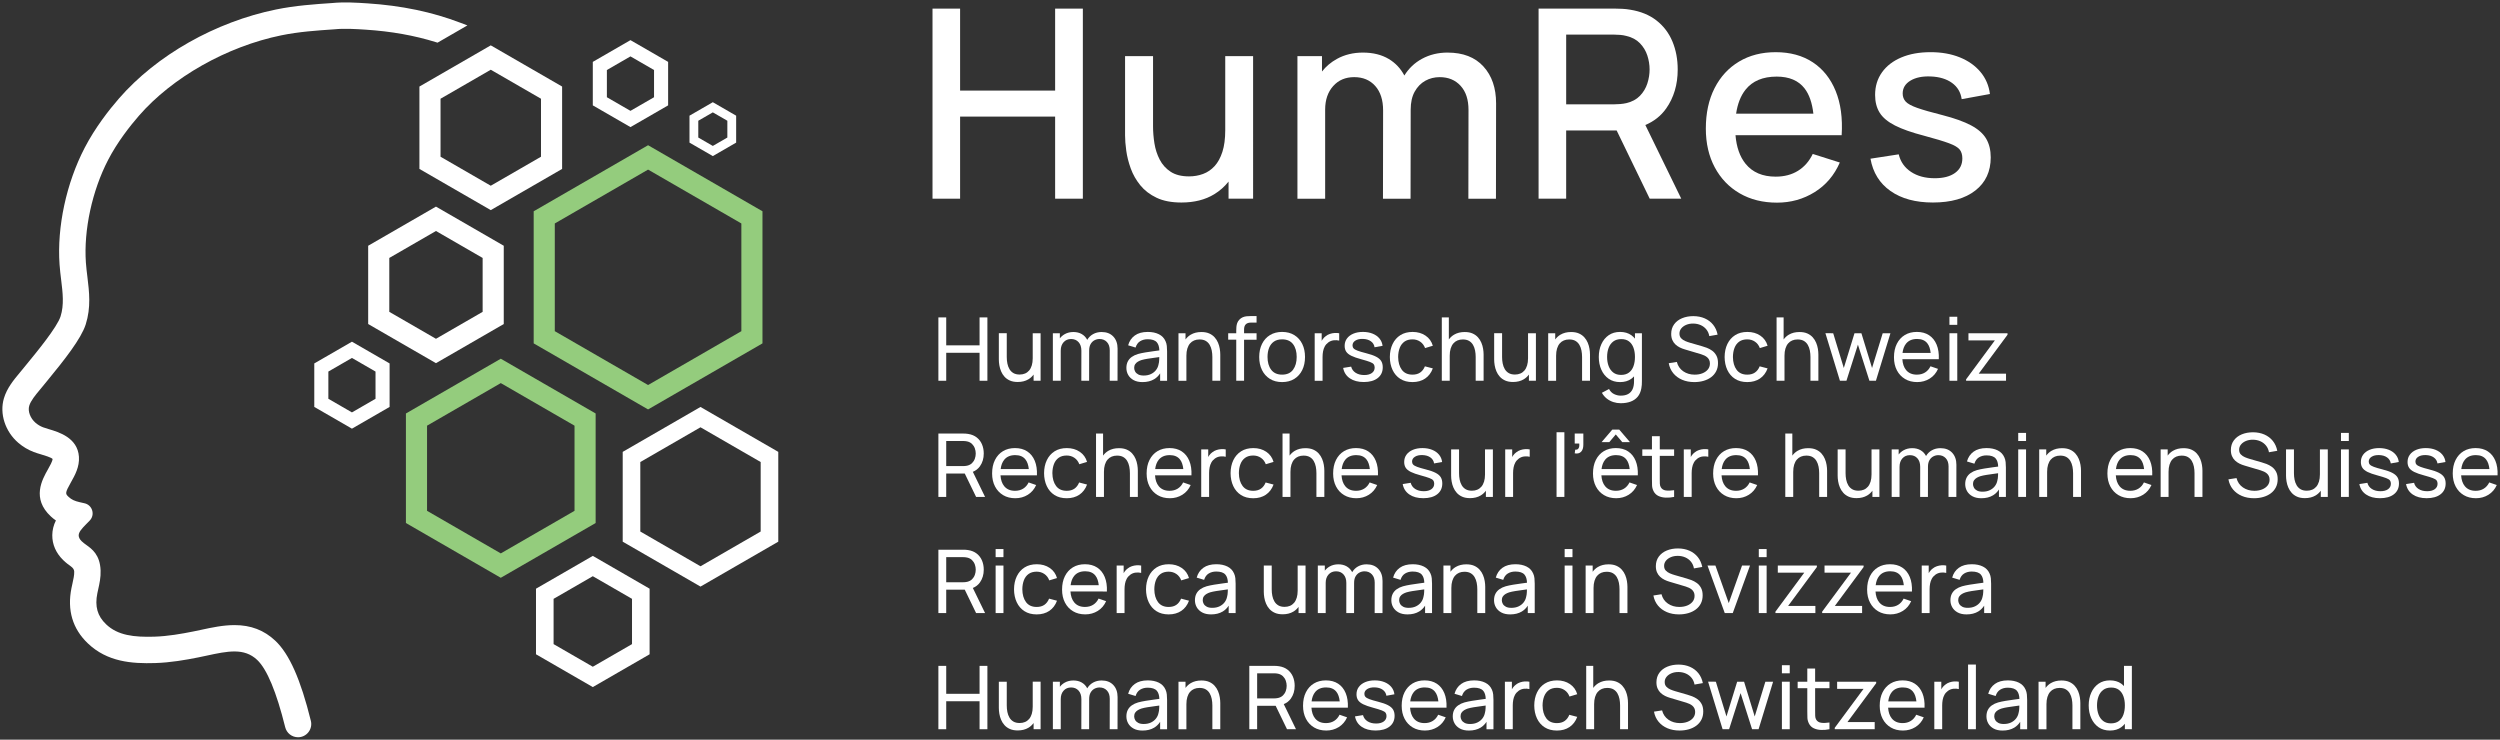 <?xml version="1.0" encoding="UTF-8"?>
<svg id="Layer_1" data-name="Layer 1" xmlns="http://www.w3.org/2000/svg" viewBox="0 0 386.357 114.313">
  <rect x="0" y="0" width="386.357" height="114.313" fill="#333333" stroke="none"/>
  <defs>
    <style>
      .cls-1 {
        fill: #fff;
      }

      .cls-2 {
        fill: #94cc7d;
      }
    </style>
  </defs>
  <g>
    <polygon class="cls-1" points="151.385 53.371 146.231 53.371 146.231 49.053 145.021 49.053 145.021 58.844 146.231 58.844 146.231 54.52 151.385 54.52 151.385 58.844 152.595 58.844 152.595 49.053 151.385 49.053 151.385 53.371"/>
    <path class="cls-1" d="M154.71,57.382c.127.304.301.58.524.829.222.249.501.449.836.598.335.15.741.224,1.217.224.63,0,1.177-.137,1.642-.411.319-.188.585-.437.806-.737v.958h1.081v-7.344h-1.217v3.869c0,.422-.049.791-.146,1.108-.098.317-.235.579-.411.785-.177.206-.389.361-.636.466-.247.104-.522.156-.826.156-.385,0-.706-.075-.962-.224-.256-.15-.46-.354-.612-.612-.152-.258-.259-.548-.323-.87s-.095-.655-.095-.999v-3.679h-1.224v4.059c0,.276.026.573.078.891s.142.628.269.931Z"/>
    <path class="cls-1" d="M163.93,54.18c0-.535.147-.967.442-1.295.295-.329.68-.493,1.156-.493.48,0,.866.161,1.156.483.29.322.435.761.435,1.319l-.007,4.651h1.203l.006-4.665 0.0 0c0-.412.077-.75.231-1.013.154-.263.354-.458.598-.585.245-.127.503-.19.775-.19.467,0,.846.155,1.139.466s.439.74.439,1.288l-.007,4.699h1.21l.007-4.964c0-.78-.22-1.403-.66-1.87-.44-.467-1.043-.7-1.809-.7-.49,0-.929.109-1.319.326-.381.212-.681.51-.904.888-0-0-0-.001-0-.001-.199-.388-.483-.687-.85-.897-.367-.211-.798-.316-1.292-.316s-.936.109-1.326.326c-.304.17-.557.388-.761.653v-.789h-1.081v7.344h1.217v-4.665Z"/>
    <path class="cls-1" d="M175.193,58.746c.369.202.828.303,1.377.303.707,0,1.31-.151,1.809-.452.363-.22.666-.52.911-.897v1.145h1.074v-4.542c0-.29-.014-.568-.041-.833-.027-.265-.093-.511-.197-.738-.209-.48-.552-.84-1.03-1.078-.478-.238-1.051-.357-1.717-.357-.83,0-1.498.184-2.006.551-.508.367-.85.873-1.027,1.516l1.149.347c.136-.449.371-.775.704-.979s.722-.306,1.166-.306c.671,0,1.142.158,1.414.473.244.283.374.702.392,1.254-.261.036-.53.072-.813.11-.444.059-.882.124-1.312.194-.431.07-.82.153-1.169.248-.372.109-.692.258-.962.449-.27.19-.477.426-.622.707s-.218.614-.218.999c0,.394.094.757.282,1.088s.467.597.836.799ZM175.438,56.277c.107-.156.247-.286.422-.388s.361-.185.561-.248c.272-.077.577-.143.914-.197s.698-.107,1.081-.156c.244-.032.493-.068.742-.104-.002.116-.006.249-.011.403-.009.276-.045.528-.109.755-.059.304-.186.584-.381.84s-.452.462-.772.619c-.32.156-.697.235-1.132.235-.349,0-.631-.057-.846-.17-.215-.113-.374-.261-.476-.442-.102-.181-.153-.372-.153-.571,0-.227.053-.418.16-.575Z"/>
    <path class="cls-1" d="M183.349,54.975c0-.426.049-.797.146-1.112s.235-.576.411-.782c.177-.206.389-.361.636-.466.247-.104.522-.156.826-.156.39,0,.713.075.969.224.256.15.459.354.609.612.15.258.256.549.32.87.063.322.095.655.095.999v3.679h1.224v-4.059c0-.276-.026-.573-.078-.891-.052-.317-.142-.628-.269-.931-.127-.304-.301-.58-.524-.829-.222-.249-.501-.449-.836-.598s-.741-.224-1.217-.224c-.63,0-1.177.137-1.642.411-.319.188-.585.437-.806.737v-.958h-1.088v7.344h1.224v-3.869Z"/>
    <path class="cls-1" d="M191.053,58.844h1.21v-6.344h1.931v-.999h-1.931v-.592c0-.349.088-.612.265-.789.177-.177.444-.265.802-.265h.863v-1.006h-.931c-.186,0-.382.009-.588.027-.206.018-.409.068-.609.15-.199.082-.383.213-.551.394-.145.159-.251.332-.316.52s-.107.382-.122.581-.024.392-.024.578v.401h-1.244v.999h1.244v6.344Z"/>
    <path class="cls-1" d="M196.251,58.552c.528.331,1.157.496,1.887.496s1.36-.164,1.89-.493.938-.784,1.224-1.367c.286-.582.428-1.257.428-2.023,0-.757-.142-1.426-.425-2.006-.283-.58-.69-1.036-1.221-1.367-.53-.331-1.163-.496-1.897-.496-.716,0-1.339.162-1.87.486-.53.324-.941.778-1.231,1.36-.29.583-.435,1.257-.435,2.023,0,.762.143,1.434.428,2.016s.692,1.039,1.22,1.37ZM196.132,53.751c.163-.408.41-.728.741-.959s.752-.347,1.265-.347c.752,0,1.317.247,1.693.741.376.494.564,1.154.564,1.979,0,.807-.187,1.464-.561,1.972-.374.508-.939.762-1.696.762-.739,0-1.299-.249-1.679-.748-.381-.499-.571-1.16-.571-1.986,0-.535.082-1.006.245-1.414Z"/>
    <path class="cls-1" d="M204.393,55.159c0-.29.025-.575.075-.853s.139-.537.269-.775c.129-.238.312-.443.547-.615.258-.186.539-.295.843-.326.304-.032.582-.016.836.048v-1.135c-.218-.045-.451-.06-.7-.044-.249.016-.494.063-.734.143-.24.079-.456.196-.646.35-.172.122-.328.279-.466.469-.059.081-.11.167-.16.255v-1.173h-1.081v7.344h1.217v-3.685Z"/>
    <path class="cls-1" d="M212.012,57.647c-.288.209-.681.313-1.18.313-.53,0-.975-.117-1.333-.35-.358-.233-.587-.55-.687-.949l-1.237.197c.127.689.47,1.225,1.03,1.608.56.383,1.277.575,2.152.575.916,0,1.634-.203,2.155-.609.521-.406.782-.962.782-1.669,0-.381-.079-.701-.238-.962-.159-.261-.425-.487-.799-.68-.374-.193-.885-.371-1.533-.534-.576-.145-1.014-.274-1.316-.388-.302-.113-.508-.232-.619-.357-.111-.125-.167-.278-.167-.459,0-.313.148-.562.445-.748.297-.186.683-.272,1.159-.258.499.014.909.135,1.231.364s.512.538.571.928l1.238-.224c-.05-.431-.21-.808-.479-1.132-.27-.324-.624-.575-1.064-.751-.44-.177-.938-.265-1.496-.265-.562,0-1.055.09-1.479.269-.424.179-.754.429-.989.751-.236.322-.354.698-.354,1.129,0,.354.079.653.238.897.159.245.424.459.796.643.372.184.882.361,1.53.534.598.163,1.046.301,1.343.415.297.113.493.235.588.364.095.129.143.296.143.5,0,.358-.144.642-.432.85Z"/>
    <path class="cls-1" d="M216.398,58.548c.519.333,1.15.5,1.894.5.761,0,1.412-.181,1.951-.544s.936-.886,1.19-1.571l-1.224-.32c-.168.417-.409.735-.724.955-.315.22-.713.33-1.193.33-.73,0-1.279-.25-1.649-.751s-.559-1.159-.568-1.975c.005-.53.086-1.001.245-1.411.159-.41.401-.732.727-.965s.741-.35,1.244-.35c.444,0,.84.118,1.186.354.347.236.599.567.758.993l1.197-.36c-.19-.662-.565-1.183-1.125-1.564-.56-.381-1.227-.571-2.002-.571-.734,0-1.362.164-1.883.493-.521.329-.922.784-1.203,1.367-.281.582-.424,1.254-.428,2.016.005.748.144,1.414.418,1.999.274.585.671,1.044,1.19,1.377Z"/>
    <path class="cls-1" d="M224.044,54.975c0-.426.049-.797.146-1.112s.235-.576.411-.782c.177-.206.389-.361.636-.466.247-.104.522-.156.826-.156.39,0,.713.075.969.224.256.15.459.354.609.612.15.258.256.549.32.87.063.322.095.655.095.999v3.679h1.224v-4.059c0-.276-.026-.573-.078-.891-.052-.317-.142-.628-.269-.931-.127-.304-.301-.58-.524-.829-.222-.249-.501-.449-.836-.598s-.741-.224-1.217-.224c-.63,0-1.177.137-1.642.411-.319.188-.585.437-.806.737v-3.406h-1.088v9.791h1.224v-3.869Z"/>
    <path class="cls-1" d="M231.258,57.382c.127.304.301.58.524.829.222.249.501.449.836.598.335.15.741.224,1.217.224.63,0,1.177-.137,1.642-.411.319-.188.585-.437.806-.737v.958h1.081v-7.344h-1.217v3.869c0,.422-.049.791-.146,1.108-.098.317-.235.579-.411.785-.177.206-.389.361-.636.466-.247.104-.522.156-.826.156-.385,0-.706-.075-.962-.224-.256-.15-.46-.354-.612-.612-.152-.258-.259-.548-.323-.87s-.095-.655-.095-.999v-3.679h-1.224v4.059c0,.276.026.573.078.891s.142.628.269.931Z"/>
    <path class="cls-1" d="M240.485,54.975c0-.426.049-.797.146-1.112s.235-.576.411-.782c.177-.206.389-.361.636-.466.247-.104.522-.156.826-.156.39,0,.713.075.969.224.256.15.459.354.609.612.15.258.256.549.32.87.063.322.095.655.095.999v3.679h1.224v-4.059c0-.276-.026-.573-.078-.891-.052-.317-.142-.628-.269-.931-.127-.304-.301-.58-.524-.829-.222-.249-.501-.449-.836-.598s-.741-.224-1.217-.224c-.63,0-1.177.137-1.642.411-.319.188-.585.437-.806.737v-.958h-1.088v7.344h1.224v-3.869Z"/>
    <path class="cls-1" d="M252.67,52.331c-.164-.199-.348-.377-.558-.527-.471-.338-1.054-.507-1.747-.507-.68,0-1.265.169-1.754.507-.49.338-.867.799-1.132,1.384-.265.585-.398,1.244-.398,1.979,0,.734.133,1.395.398,1.982.265.587.643,1.05,1.132,1.39s1.077.51,1.761.51c.689,0,1.269-.171,1.741-.513.152-.11.287-.237.415-.372v.716c.004.499-.068.916-.218,1.251-.15.335-.377.588-.683.758s-.693.255-1.159.255c-.354,0-.697-.082-1.03-.245-.333-.163-.59-.424-.772-.782l-1.108.585c.204.363.459.663.765.901s.643.416,1.01.534c.367.118.743.177,1.129.177.585,0,1.099-.083,1.543-.248.444-.166.807-.417,1.088-.755.281-.338.469-.767.564-1.288.036-.181.06-.364.071-.547.011-.184.017-.377.017-.581v-7.391h-1.074v.83ZM252.442,56.597c-.152.419-.387.748-.704.986-.317.238-.723.357-1.217.357-.481,0-.881-.122-1.2-.367-.32-.245-.559-.577-.717-.996-.159-.419-.238-.89-.238-1.411,0-.517.078-.984.235-1.401.156-.417.397-.748.721-.993.324-.245.735-.367,1.234-.367.48,0,.876.117,1.186.35s.543.559.697.976c.154.417.231.895.231,1.435,0,.535-.076,1.012-.228,1.431Z"/>
    <path class="cls-1" d="M263.093,57.692c-.354.138-.75.207-1.19.207-.68,0-1.27-.173-1.771-.52-.501-.347-.831-.828-.989-1.445l-1.251.197c.109.598.343,1.116.704,1.554.36.437.818.774,1.373,1.01.555.236,1.18.354,1.873.354.508,0,.984-.063,1.428-.19.444-.127.834-.315,1.169-.564.335-.249.597-.558.785-.925.188-.367.282-.786.282-1.258s-.086-.862-.258-1.173-.39-.56-.653-.748c-.263-.188-.534-.334-.813-.439-.279-.104-.525-.186-.738-.245l-1.863-.537c-.24-.068-.486-.155-.738-.262s-.463-.25-.636-.432c-.172-.181-.258-.424-.258-.727,0-.299.095-.565.286-.799.19-.233.446-.417.768-.551.322-.134.682-.198,1.081-.194.417.005.8.085,1.149.241s.64.38.874.67c.233.29.384.632.452,1.027l1.285-.224c-.118-.594-.348-1.104-.69-1.53-.342-.426-.773-.754-1.292-.982s-1.107-.346-1.764-.35c-.648,0-1.231.108-1.747.323-.517.215-.926.529-1.227.942s-.452.907-.452,1.482c0,.363.059.678.177.945.118.268.276.495.476.683.199.188.426.344.68.469.254.125.517.226.789.303l2.495.741c.177.054.347.12.51.197s.308.17.435.279c.127.109.229.242.306.401.077.159.116.344.116.558,0,.354-.105.66-.316.918-.211.258-.493.457-.846.595Z"/>
    <path class="cls-1" d="M268.135,58.548c.519.333,1.15.5,1.894.5.761,0,1.412-.181,1.951-.544s.936-.886,1.19-1.571l-1.224-.32c-.168.417-.409.735-.724.955-.315.22-.713.33-1.193.33-.73,0-1.279-.25-1.649-.751s-.559-1.159-.568-1.975c.005-.53.086-1.001.245-1.411.159-.41.401-.732.727-.965s.741-.35,1.244-.35c.444,0,.84.118,1.186.354.347.236.599.567.758.993l1.197-.36c-.19-.662-.565-1.183-1.125-1.564-.56-.381-1.227-.571-2.002-.571-.734,0-1.362.164-1.883.493-.521.329-.922.784-1.203,1.367-.281.582-.424,1.254-.428,2.016.005.748.144,1.414.418,1.999.274.585.671,1.044,1.19,1.377Z"/>
    <path class="cls-1" d="M275.781,54.975c0-.426.049-.797.146-1.112s.235-.576.411-.782c.177-.206.389-.361.636-.466.247-.104.522-.156.826-.156.39,0,.713.075.969.224.256.15.459.354.609.612.15.258.256.549.32.87.063.322.095.655.095.999v3.679h1.224v-4.059c0-.276-.026-.573-.078-.891-.052-.317-.142-.628-.269-.931-.127-.304-.301-.58-.524-.829-.222-.249-.501-.449-.836-.598s-.741-.224-1.217-.224c-.63,0-1.177.137-1.642.411-.319.188-.585.437-.806.737v-3.406h-1.088v9.791h1.224v-3.869Z"/>
    <polygon class="cls-1" points="285.355 58.844 287.129 53.262 288.904 58.844 289.91 58.844 292.154 51.501 290.957 51.501 289.312 56.872 287.667 51.501 286.599 51.501 284.947 56.872 283.308 51.501 282.104 51.494 284.348 58.844 285.355 58.844"/>
    <path class="cls-1" d="M294.402,58.569c.537.32,1.166.479,1.887.479.712,0,1.354-.178,1.928-.534.573-.356,1.003-.858,1.289-1.506l-1.163-.401c-.204.417-.485.737-.843.959-.358.222-.78.333-1.265.333-.721,0-1.276-.238-1.666-.714-.337-.412-.528-.97-.573-1.673h5.632c.036-.87-.076-1.62-.337-2.251-.261-.63-.65-1.115-1.169-1.455s-1.148-.51-1.887-.51c-.712,0-1.332.16-1.86.479s-.939.773-1.234,1.36c-.295.587-.442,1.282-.442,2.084,0,.766.15,1.436.449,2.009.299.573.717,1.02,1.254,1.339ZM294.568,53.105c.39-.48.959-.721,1.707-.721.698,0,1.224.223,1.577.67.279.352.45.849.518,1.486h-4.35c.073-.596.256-1.074.548-1.435Z"/>
    <rect class="cls-1" x="301.273" y="48.951" width="1.21" height="1.251"/>
    <rect class="cls-1" x="301.273" y="51.501" width="1.21" height="7.344"/>
    <polygon class="cls-1" points="310.017 57.743 305.801 57.743 310.248 51.732 310.248 51.501 304.21 51.501 304.21 52.602 308.296 52.602 303.843 58.627 303.843 58.844 310.017 58.844 310.017 57.743"/>
    <path class="cls-1" d="M146.231,73.178h2.864l1.753,3.617h1.387l-1.891-3.879c.454-.185.82-.468,1.095-.854.394-.553.592-1.21.592-1.972,0-.517-.091-.989-.272-1.418-.181-.428-.452-.784-.813-1.067-.36-.283-.806-.466-1.336-.547-.122-.023-.249-.037-.381-.044-.131-.007-.245-.01-.34-.01h-3.869v9.791h1.21v-3.617ZM146.231,68.153h2.618c.086,0,.185.005.296.014s.216.025.316.048c.313.073.567.205.761.398.195.193.339.419.432.68.093.261.139.527.139.799s-.046.538-.139.799c-.093.261-.237.487-.432.68-.195.193-.449.325-.761.398-.1.023-.205.039-.316.048-.111.009-.21.014-.296.014h-2.618v-3.876Z"/>
    <path class="cls-1" d="M155.026,76.52c.537.32,1.166.479,1.887.479.712,0,1.354-.178,1.928-.534.573-.356,1.003-.858,1.289-1.506l-1.163-.401c-.204.417-.485.737-.843.959-.358.222-.78.333-1.265.333-.721,0-1.276-.238-1.666-.714-.337-.412-.528-.97-.573-1.673h5.632c.036-.87-.076-1.62-.337-2.251-.261-.63-.65-1.115-1.169-1.455s-1.148-.51-1.887-.51c-.712,0-1.332.16-1.86.479s-.939.773-1.234,1.36c-.295.587-.442,1.282-.442,2.084,0,.766.15,1.436.449,2.009.299.573.717,1.02,1.254,1.339ZM155.193,71.056c.39-.48.959-.721,1.707-.721.698,0,1.224.223,1.577.67.279.352.45.849.518,1.486h-4.35c.073-.596.256-1.074.548-1.435Z"/>
    <path class="cls-1" d="M162.961,76.499c.519.333,1.15.5,1.894.5.761,0,1.412-.181,1.951-.544s.936-.886,1.19-1.571l-1.224-.32c-.168.417-.409.735-.724.955-.315.22-.713.33-1.193.33-.73,0-1.279-.25-1.649-.751s-.559-1.159-.568-1.975c.005-.53.086-1.001.245-1.411.159-.41.401-.732.727-.965s.741-.35,1.244-.35c.444,0,.84.118,1.186.354.347.236.599.567.758.993l1.197-.36c-.19-.662-.565-1.183-1.125-1.564-.56-.381-1.227-.571-2.002-.571-.734,0-1.362.164-1.883.493-.521.329-.922.784-1.203,1.367-.281.582-.424,1.254-.428,2.016.005.748.144,1.414.418,1.999.274.585.671,1.044,1.19,1.377Z"/>
    <path class="cls-1" d="M170.471,70.41v-3.406h-1.088v9.791h1.224v-3.869c0-.426.049-.797.146-1.112s.235-.576.411-.782c.177-.206.389-.361.636-.466.247-.104.522-.156.826-.156.39,0,.713.075.969.224.256.15.459.354.609.612.15.258.256.549.32.87.063.322.095.655.095.999v3.679h1.224v-4.059c0-.276-.026-.573-.078-.891-.052-.317-.142-.628-.269-.931-.127-.304-.301-.58-.524-.829-.222-.249-.501-.449-.836-.598s-.741-.224-1.217-.224c-.63,0-1.177.137-1.642.411-.319.188-.585.437-.806.737Z"/>
    <path class="cls-1" d="M177.645,71.087c-.295.587-.442,1.282-.442,2.084,0,.766.15,1.436.449,2.009.299.573.717,1.02,1.254,1.339.537.32,1.166.479,1.887.479.712,0,1.354-.178,1.928-.534.573-.356,1.003-.858,1.289-1.506l-1.163-.401c-.204.417-.485.737-.843.959-.358.222-.78.333-1.265.333-.721,0-1.276-.238-1.666-.714-.337-.412-.528-.97-.573-1.673h5.632c.036-.87-.076-1.62-.337-2.251-.261-.63-.65-1.115-1.169-1.455s-1.148-.51-1.887-.51c-.712,0-1.332.16-1.86.479s-.939.773-1.234,1.36ZM180.779,70.335c.698,0,1.224.223,1.577.67.279.352.45.849.518,1.486h-4.35c.073-.596.256-1.074.548-1.435.39-.48.959-.721,1.707-.721Z"/>
    <path class="cls-1" d="M187.348,69.9c-.172.122-.328.279-.466.469-.059.081-.11.167-.16.255v-1.173h-1.081v7.344h1.217v-3.685c0-.29.025-.575.075-.853s.139-.537.269-.775c.129-.238.312-.443.547-.615.258-.186.539-.295.843-.326.304-.032.582-.016.836.048v-1.135c-.218-.045-.451-.06-.7-.044-.249.016-.494.063-.734.143-.24.079-.456.196-.646.35Z"/>
    <path class="cls-1" d="M195.629,76.455c.539-.363.936-.886,1.19-1.571l-1.224-.32c-.168.417-.409.735-.724.955-.315.22-.713.33-1.193.33-.73,0-1.279-.25-1.649-.751s-.559-1.159-.568-1.975c.005-.53.086-1.001.245-1.411.159-.41.401-.732.727-.965s.741-.35,1.244-.35c.444,0,.84.118,1.186.354.347.236.599.567.758.993l1.197-.36c-.19-.662-.565-1.183-1.125-1.564-.56-.381-1.227-.571-2.002-.571-.734,0-1.362.164-1.883.493-.521.329-.922.784-1.203,1.367-.281.582-.424,1.254-.428,2.016.005.748.144,1.414.418,1.999.274.585.671,1.044,1.19,1.377.519.333,1.15.5,1.894.5.761,0,1.412-.181,1.951-.544Z"/>
    <path class="cls-1" d="M199.294,70.41v-3.406h-1.088v9.791h1.224v-3.869c0-.426.049-.797.146-1.112s.235-.576.411-.782c.177-.206.389-.361.636-.466.247-.104.522-.156.826-.156.39,0,.713.075.969.224.256.15.459.354.609.612.15.258.256.549.32.87.063.322.095.655.095.999v3.679h1.224v-4.059c0-.276-.026-.573-.078-.891-.052-.317-.142-.628-.269-.931-.127-.304-.301-.58-.524-.829-.222-.249-.501-.449-.836-.598s-.741-.224-1.217-.224c-.63,0-1.177.137-1.642.411-.319.188-.585.437-.806.737Z"/>
    <path class="cls-1" d="M206.026,73.171c0,.766.15,1.436.449,2.009.299.573.717,1.02,1.254,1.339.537.32,1.166.479,1.887.479.712,0,1.354-.178,1.928-.534.573-.356,1.003-.858,1.289-1.506l-1.163-.401c-.204.417-.485.737-.843.959-.358.222-.78.333-1.265.333-.721,0-1.276-.238-1.666-.714-.337-.412-.528-.97-.573-1.673h5.632c.036-.87-.076-1.62-.337-2.251-.261-.63-.65-1.115-1.169-1.455s-1.148-.51-1.887-.51c-.712,0-1.332.16-1.86.479s-.939.773-1.234,1.36c-.295.587-.442,1.282-.442,2.084ZM207.896,71.056c.39-.48.959-.721,1.707-.721.698,0,1.224.223,1.577.67.279.352.45.849.518,1.486h-4.35c.073-.596.256-1.074.548-1.435Z"/>
    <path class="cls-1" d="M219.829,69.247c-.562,0-1.055.09-1.479.269-.424.179-.754.429-.989.751-.236.322-.354.698-.354,1.129,0,.354.079.653.238.897.159.245.424.459.796.643.372.184.882.361,1.53.534.598.163,1.046.301,1.343.415.297.113.493.235.588.364.095.129.143.296.143.5,0,.358-.144.642-.432.85-.288.209-.681.313-1.18.313-.53,0-.975-.117-1.333-.35-.358-.233-.587-.55-.687-.949l-1.237.197c.127.689.47,1.225,1.03,1.608s1.277.575,2.152.575c.916,0,1.634-.203,2.155-.609.521-.406.782-.962.782-1.669,0-.381-.079-.701-.238-.962-.159-.261-.425-.487-.799-.68-.374-.193-.885-.371-1.533-.534-.576-.145-1.014-.274-1.316-.388-.302-.113-.508-.232-.619-.357-.111-.125-.167-.278-.167-.459,0-.313.148-.562.445-.748.297-.186.683-.272,1.159-.258.499.014.909.135,1.231.364s.512.538.571.928l1.238-.224c-.05-.431-.21-.808-.479-1.132-.27-.324-.624-.575-1.064-.751-.44-.177-.938-.265-1.496-.265Z"/>
    <path class="cls-1" d="M228.304,75.68c-.247.104-.522.156-.826.156-.385,0-.706-.075-.962-.224-.256-.15-.46-.354-.612-.612-.152-.258-.259-.548-.323-.87s-.095-.655-.095-.999v-3.679h-1.224v4.059c0,.276.026.573.078.891s.142.628.269.931c.127.304.301.58.524.829.222.249.501.449.836.598.335.15.741.224,1.217.224.63,0,1.177-.137,1.642-.411.319-.188.585-.437.806-.737v.958h1.081v-7.344h-1.217v3.869c0,.422-.049.791-.146,1.108-.098.317-.235.579-.411.785-.177.206-.389.361-.636.466Z"/>
    <path class="cls-1" d="M232.619,69.451v7.344h1.217v-3.685c0-.29.025-.575.075-.853s.139-.537.269-.775c.129-.238.312-.443.547-.615.258-.186.539-.295.843-.326.304-.032.582-.016.836.048v-1.135c-.218-.045-.451-.06-.7-.044-.249.016-.494.063-.734.143-.24.079-.456.196-.646.35-.172.122-.328.279-.466.469-.059.081-.11.167-.16.255v-1.173h-1.081Z"/>
    <rect class="cls-1" x="240.554" y="66.8" width="1.21" height="9.995"/>
    <path class="cls-1" d="M243.362,68.54h.7c.018.181.014.347-.014.496-.027.15-.088.268-.184.354-.095.086-.238.122-.428.109l-.075.564c.422.077.749-.005.982-.245.233-.24.35-.598.35-1.074v-1.741h-1.333v1.537Z"/>
    <path class="cls-1" d="M252.487,73.463h.626c.036-.87-.076-1.62-.337-2.251-.261-.63-.65-1.115-1.169-1.455s-1.148-.51-1.887-.51c-.712,0-1.332.16-1.86.479s-.939.773-1.234,1.36c-.295.587-.442,1.282-.442,2.084,0,.766.15,1.436.449,2.009.299.573.717,1.02,1.254,1.339.537.32,1.166.479,1.887.479.712,0,1.354-.178,1.928-.534.573-.356,1.003-.858,1.289-1.506l-1.163-.401c-.204.417-.485.737-.843.959-.358.222-.78.333-1.265.333-.721,0-1.276-.238-1.666-.714-.337-.412-.528-.97-.573-1.673h5.007ZM248.054,71.056c.39-.48.959-.721,1.707-.721.698,0,1.224.223,1.577.67.279.352.45.849.518,1.486h-4.35c.073-.596.256-1.074.548-1.435Z"/>
    <polygon class="cls-1" points="249.706 67.14 250.712 68.33 251.902 68.33 250.243 66.392 249.169 66.392 247.51 68.33 248.7 68.33 249.706 67.14"/>
    <path class="cls-1" d="M256.298,76.649c.333.156.712.242,1.136.258.424.016.853-.022,1.288-.112v-1.04c-.503.077-.933.091-1.288.041-.356-.05-.615-.22-.779-.51-.086-.154-.133-.338-.139-.551-.007-.213-.01-.469-.01-.768v-3.515h2.217v-.999h-2.217v-2.04h-1.21v2.04h-1.489v.999h1.489v3.57c0,.376.006.713.017,1.01.011.297.09.59.235.88.168.335.418.581.751.738Z"/>
    <path class="cls-1" d="M264.005,69.451c-.218-.045-.451-.06-.7-.044-.249.016-.494.063-.734.143-.24.079-.456.196-.646.35-.172.122-.328.279-.466.469-.059.081-.11.167-.16.255v-1.173h-1.081v7.344h1.217v-3.685c0-.29.025-.575.075-.853s.139-.537.269-.775c.129-.238.312-.443.547-.615.258-.186.539-.295.843-.326.304-.032.582-.016.836.048v-1.135Z"/>
    <path class="cls-1" d="M264.753,73.171c0,.766.15,1.436.449,2.009.299.573.717,1.02,1.254,1.339.537.32,1.166.479,1.887.479.712,0,1.354-.178,1.928-.534.573-.356,1.003-.858,1.289-1.506l-1.163-.401c-.204.417-.485.737-.843.959-.358.222-.78.333-1.265.333-.721,0-1.276-.238-1.666-.714-.337-.412-.528-.97-.573-1.673h5.632c.036-.87-.076-1.62-.337-2.251-.261-.63-.65-1.115-1.169-1.455s-1.148-.51-1.887-.51c-.712,0-1.332.16-1.86.479s-.939.773-1.234,1.36c-.295.587-.442,1.282-.442,2.084ZM266.623,71.056c.39-.48.959-.721,1.707-.721.698,0,1.224.223,1.577.67.279.352.45.849.518,1.486h-4.35c.073-.596.256-1.074.548-1.435Z"/>
    <path class="cls-1" d="M279.44,69.261c-.63,0-1.177.137-1.642.411-.319.188-.585.437-.806.737v-3.406h-1.088v9.791h1.224v-3.869c0-.426.049-.797.146-1.112s.235-.576.411-.782c.177-.206.389-.361.636-.466.247-.104.522-.156.826-.156.39,0,.713.075.969.224.256.15.459.354.609.612.15.258.256.549.32.87.063.322.095.655.095.999v3.679h1.224v-4.059c0-.276-.026-.573-.078-.891-.052-.317-.142-.628-.269-.931-.127-.304-.301-.58-.524-.829-.222-.249-.501-.449-.836-.598s-.741-.224-1.217-.224Z"/>
    <path class="cls-1" d="M290.449,76.795v-7.344h-1.217v3.869c0,.422-.049.791-.146,1.108-.098.317-.235.579-.411.785-.177.206-.389.361-.636.466-.247.104-.522.156-.826.156-.385,0-.706-.075-.962-.224-.256-.15-.46-.354-.612-.612-.152-.258-.259-.548-.323-.87s-.095-.655-.095-.999v-3.679h-1.224v4.059c0,.276.026.573.078.891s.142.628.269.931c.127.304.301.58.524.829.222.249.501.449.836.598.335.15.741.224,1.217.224.63,0,1.177-.137,1.642-.411.319-.188.585-.437.806-.737v.958h1.081Z"/>
    <path class="cls-1" d="M293.563,72.13c0-.535.147-.967.442-1.295.295-.329.68-.493,1.156-.493.48,0,.866.161,1.156.483.29.322.435.761.435,1.319l-.007,4.651h1.203l.006-4.665 0.0 0c0-.412.077-.75.231-1.013.154-.263.354-.458.598-.585.245-.127.503-.19.775-.19.467,0,.846.155,1.139.466s.439.74.439,1.288l-.007,4.699h1.21l.007-4.964c0-.78-.22-1.403-.66-1.87-.44-.467-1.043-.7-1.809-.7-.49,0-.929.109-1.319.326-.381.212-.681.51-.904.888-0-0-0-.001-0-.001-.199-.388-.483-.687-.85-.897-.367-.211-.798-.316-1.292-.316s-.936.109-1.326.326c-.304.17-.557.388-.761.653v-.789h-1.081v7.344h1.217v-4.665Z"/>
    <path class="cls-1" d="M304.826,76.696c.369.202.828.303,1.377.303.707,0,1.31-.151,1.809-.452.363-.22.666-.52.911-.897v1.145h1.074v-4.542c0-.29-.014-.568-.041-.833-.027-.265-.093-.511-.197-.738-.209-.48-.552-.84-1.03-1.078-.478-.238-1.051-.357-1.717-.357-.83,0-1.498.184-2.006.551-.508.367-.85.873-1.027,1.516l1.149.347c.136-.449.371-.775.704-.979s.722-.306,1.166-.306c.671,0,1.142.158,1.414.473.244.283.374.702.392,1.254-.261.036-.53.072-.813.11-.444.059-.882.124-1.312.194-.431.07-.82.153-1.169.248-.372.109-.692.258-.962.449-.27.19-.477.426-.622.707s-.218.614-.218.999c0,.394.094.757.282,1.088s.467.597.836.799ZM305.071,74.228c.107-.156.247-.286.422-.388s.361-.185.561-.248c.272-.077.577-.143.914-.197s.698-.107,1.081-.156c.244-.032.493-.068.742-.104-.002.116-.006.249-.011.403-.009.276-.045.528-.109.755-.059.304-.186.584-.381.84s-.452.462-.772.619c-.32.156-.697.235-1.132.235-.349,0-.631-.057-.846-.17-.215-.113-.374-.261-.476-.442-.102-.181-.153-.372-.153-.571,0-.227.053-.418.16-.575Z"/>
    <rect class="cls-1" x="311.901" y="66.902" width="1.21" height="1.251"/>
    <rect class="cls-1" x="311.901" y="69.451" width="1.21" height="7.344"/>
    <path class="cls-1" d="M321.257,70.913c-.127-.304-.301-.58-.524-.829-.222-.249-.501-.449-.836-.598s-.741-.224-1.217-.224c-.63,0-1.177.137-1.642.411-.319.188-.585.437-.806.737v-.958h-1.088v7.344h1.224v-3.869c0-.426.049-.797.146-1.112s.235-.576.411-.782c.177-.206.389-.361.636-.466.247-.104.522-.156.826-.156.39,0,.713.075.969.224.256.15.459.354.609.612.15.258.256.549.32.87.063.322.095.655.095.999v3.679h1.224v-4.059c0-.276-.026-.573-.078-.891-.052-.317-.142-.628-.269-.931Z"/>
    <path class="cls-1" d="M331.987,73.463h.626c.036-.87-.076-1.62-.337-2.251-.261-.63-.65-1.115-1.169-1.455s-1.148-.51-1.887-.51c-.712,0-1.332.16-1.86.479s-.939.773-1.234,1.36c-.295.587-.442,1.282-.442,2.084,0,.766.15,1.436.449,2.009.299.573.717,1.02,1.254,1.339.537.32,1.166.479,1.887.479.712,0,1.354-.178,1.928-.534.573-.356,1.003-.858,1.289-1.506l-1.163-.401c-.204.417-.485.737-.843.959-.358.222-.78.333-1.265.333-.721,0-1.276-.238-1.666-.714-.337-.412-.528-.97-.573-1.673h5.007ZM327.553,71.056c.39-.48.959-.721,1.707-.721.698,0,1.224.223,1.577.67.279.352.45.849.518,1.486h-4.35c.073-.596.256-1.074.548-1.435Z"/>
    <path class="cls-1" d="M340.024,70.913c-.127-.304-.301-.58-.524-.829-.222-.249-.501-.449-.836-.598s-.741-.224-1.217-.224c-.63,0-1.177.137-1.642.411-.319.188-.585.437-.806.737v-.958h-1.088v7.344h1.224v-3.869c0-.426.049-.797.146-1.112s.235-.576.411-.782c.177-.206.389-.361.636-.466.247-.104.522-.156.826-.156.39,0,.713.075.969.224.256.15.459.354.609.612.15.258.256.549.32.87.063.322.095.655.095.999v3.679h1.224v-4.059c0-.276-.026-.573-.078-.891-.052-.317-.142-.628-.269-.931Z"/>
    <path class="cls-1" d="M351.087,72.141c-.263-.188-.534-.334-.813-.439-.279-.104-.525-.186-.738-.245l-1.863-.537c-.24-.068-.486-.155-.738-.262s-.463-.25-.636-.432c-.172-.181-.258-.424-.258-.727,0-.299.095-.565.286-.799.19-.233.446-.417.768-.551.322-.134.682-.198,1.081-.194.417.005.8.085,1.149.241s.64.38.874.67c.233.29.384.632.452,1.027l1.285-.224c-.118-.594-.348-1.104-.69-1.53-.342-.426-.773-.754-1.292-.982s-1.107-.346-1.764-.35c-.648,0-1.231.108-1.747.323-.517.215-.926.529-1.227.942s-.452.907-.452,1.482c0,.363.059.678.177.945.118.268.276.495.476.683.199.188.426.344.68.469.254.125.517.226.789.303l2.495.741c.177.054.347.12.51.197s.308.17.435.279c.127.109.229.242.306.401.077.159.116.344.116.558,0,.354-.105.66-.316.918-.211.258-.493.457-.846.595s-.75.207-1.19.207c-.68,0-1.27-.173-1.771-.52-.501-.347-.831-.828-.989-1.445l-1.251.197c.109.598.343,1.116.704,1.554.36.437.818.774,1.373,1.01.555.236,1.18.354,1.873.354.508,0,.984-.063,1.428-.19.444-.127.834-.315,1.169-.564.335-.249.597-.558.785-.925.188-.367.282-.786.282-1.258s-.086-.862-.258-1.173-.39-.56-.653-.748Z"/>
    <path class="cls-1" d="M358.525,73.32c0,.422-.049.791-.146,1.108-.098.317-.235.579-.411.785-.177.206-.389.361-.636.466-.247.104-.522.156-.826.156-.385,0-.706-.075-.962-.224-.256-.15-.46-.354-.612-.612-.152-.258-.259-.548-.323-.87s-.095-.655-.095-.999v-3.679h-1.224v4.059c0,.276.026.573.078.891s.142.628.269.931c.127.304.301.58.524.829.222.249.501.449.836.598.335.15.741.224,1.217.224.63,0,1.177-.137,1.642-.411.319-.188.585-.437.806-.737v.958h1.081v-7.344h-1.217v3.869Z"/>
    <rect class="cls-1" x="361.782" y="69.451" width="1.21" height="7.344"/>
    <rect class="cls-1" x="361.782" y="66.902" width="1.21" height="1.251"/>
    <path class="cls-1" d="M369.707,73.072c-.374-.193-.885-.371-1.533-.534-.576-.145-1.014-.274-1.316-.388-.302-.113-.508-.232-.619-.357-.111-.125-.167-.278-.167-.459,0-.313.148-.562.445-.748.297-.186.683-.272,1.159-.258.499.014.909.135,1.231.364s.512.538.571.928l1.238-.224c-.05-.431-.21-.808-.479-1.132-.27-.324-.624-.575-1.064-.751-.44-.177-.938-.265-1.496-.265-.562,0-1.055.09-1.479.269-.424.179-.754.429-.989.751-.236.322-.354.698-.354,1.129,0,.354.079.653.238.897.159.245.424.459.796.643.372.184.882.361,1.53.534.598.163,1.046.301,1.343.415.297.113.493.235.588.364.095.129.143.296.143.5,0,.358-.144.642-.432.85-.288.209-.681.313-1.18.313-.53,0-.975-.117-1.333-.35-.358-.233-.587-.55-.687-.949l-1.237.197c.127.689.47,1.225,1.03,1.608s1.277.575,2.152.575c.916,0,1.634-.203,2.155-.609.521-.406.782-.962.782-1.669,0-.381-.079-.701-.238-.962-.159-.261-.425-.487-.799-.68Z"/>
    <path class="cls-1" d="M376.921,73.072c-.374-.193-.885-.371-1.533-.534-.576-.145-1.014-.274-1.316-.388-.302-.113-.508-.232-.619-.357-.111-.125-.167-.278-.167-.459,0-.313.148-.562.445-.748.297-.186.683-.272,1.159-.258.499.014.909.135,1.231.364s.512.538.571.928l1.238-.224c-.05-.431-.21-.808-.479-1.132-.27-.324-.624-.575-1.064-.751-.44-.177-.938-.265-1.496-.265-.562,0-1.055.09-1.479.269-.424.179-.754.429-.989.751-.236.322-.354.698-.354,1.129,0,.354.079.653.238.897.159.245.424.459.796.643.372.184.882.361,1.53.534.598.163,1.046.301,1.343.415.297.113.493.235.588.364.095.129.143.296.143.5,0,.358-.144.642-.432.85-.288.209-.681.313-1.18.313-.53,0-.975-.117-1.333-.35-.358-.233-.587-.55-.687-.949l-1.237.197c.127.689.47,1.225,1.03,1.608s1.277.575,2.152.575c.916,0,1.634-.203,2.155-.609.521-.406.782-.962.782-1.669,0-.381-.079-.701-.238-.962-.159-.261-.425-.487-.799-.68Z"/>
    <path class="cls-1" d="M383.853,75.517c-.358.222-.78.333-1.265.333-.721,0-1.276-.238-1.666-.714-.337-.412-.528-.97-.573-1.673h5.632c.036-.87-.076-1.62-.337-2.251-.261-.63-.65-1.115-1.169-1.455s-1.148-.51-1.887-.51c-.712,0-1.332.16-1.86.479s-.939.773-1.234,1.36c-.295.587-.442,1.282-.442,2.084,0,.766.15,1.436.449,2.009.299.573.717,1.02,1.254,1.339.537.32,1.166.479,1.887.479.712,0,1.354-.178,1.928-.534.573-.356,1.003-.858,1.289-1.506l-1.163-.401c-.204.417-.485.737-.843.959ZM380.922,71.056c.39-.48.959-.721,1.707-.721.698,0,1.224.223,1.577.67.279.352.45.849.518,1.486h-4.35c.073-.596.256-1.074.548-1.435Z"/>
    <path class="cls-1" d="M146.231,91.128h2.864l1.753,3.617h1.387l-1.891-3.879c.454-.185.82-.468,1.095-.854.394-.553.592-1.21.592-1.972,0-.517-.091-.989-.272-1.418-.181-.428-.452-.784-.813-1.067-.36-.283-.806-.466-1.336-.547-.122-.023-.249-.037-.381-.044-.131-.007-.245-.01-.34-.01h-3.869v9.791h1.21v-3.617ZM146.231,86.103h2.618c.086,0,.185.005.296.014s.216.025.316.048c.313.073.567.205.761.398.195.193.339.419.432.68.093.261.139.527.139.799s-.046.538-.139.799c-.093.261-.237.487-.432.68-.195.193-.449.325-.761.398-.1.023-.205.039-.316.048-.111.009-.21.014-.296.014h-2.618v-3.876Z"/>
    <rect class="cls-1" x="153.867" y="87.402" width="1.21" height="7.344"/>
    <rect class="cls-1" x="153.867" y="84.852" width="1.21" height="1.251"/>
    <path class="cls-1" d="M162.128,92.515c-.168.417-.409.735-.724.955-.315.22-.713.33-1.193.33-.73,0-1.279-.25-1.649-.751s-.559-1.159-.568-1.975c.005-.53.086-1.001.245-1.411.159-.41.401-.732.727-.965s.741-.35,1.244-.35c.444,0,.84.118,1.186.354.347.236.599.567.758.993l1.197-.36c-.19-.662-.565-1.183-1.125-1.564-.56-.381-1.227-.571-2.002-.571-.734,0-1.362.164-1.883.493-.521.329-.922.784-1.203,1.367-.281.582-.424,1.254-.428,2.016.005.748.144,1.414.418,1.999.274.585.671,1.044,1.19,1.377.519.333,1.15.5,1.894.5.761,0,1.412-.181,1.951-.544s.936-.886,1.19-1.571l-1.224-.32Z"/>
    <path class="cls-1" d="M170.437,91.414h.626c.036-.87-.076-1.62-.337-2.251-.261-.63-.65-1.115-1.169-1.455s-1.148-.51-1.887-.51c-.712,0-1.332.16-1.86.479s-.939.773-1.234,1.36c-.295.587-.442,1.282-.442,2.084,0,.766.15,1.436.449,2.009.299.573.717,1.02,1.254,1.339.537.32,1.166.479,1.887.479.712,0,1.354-.178,1.928-.534.573-.356,1.003-.858,1.289-1.506l-1.163-.401c-.204.417-.485.737-.843.959-.358.222-.78.333-1.265.333-.721,0-1.276-.238-1.666-.714-.337-.412-.528-.97-.573-1.673h5.007ZM166.004,89.007c.39-.48.959-.721,1.707-.721.698,0,1.224.223,1.577.67.279.352.45.849.518,1.486h-4.35c.073-.596.256-1.074.548-1.435Z"/>
    <path class="cls-1" d="M174.68,88.817c.258-.186.539-.295.843-.326.304-.032.582-.016.836.048v-1.135c-.218-.045-.451-.06-.7-.044-.249.016-.494.063-.734.143-.24.079-.456.196-.646.35-.172.122-.328.279-.466.469-.059.081-.11.167-.16.255v-1.173h-1.081v7.344h1.217v-3.685c0-.29.025-.575.075-.853s.139-.537.269-.775c.129-.238.312-.443.547-.615Z"/>
    <path class="cls-1" d="M183.75,92.835l-1.224-.32c-.168.417-.409.735-.724.955-.315.22-.713.33-1.193.33-.73,0-1.279-.25-1.649-.751s-.559-1.159-.568-1.975c.005-.53.086-1.001.245-1.411.159-.41.401-.732.727-.965s.741-.35,1.244-.35c.444,0,.84.118,1.186.354.347.236.599.567.758.993l1.197-.36c-.19-.662-.565-1.183-1.125-1.564-.56-.381-1.227-.571-2.002-.571-.734,0-1.362.164-1.883.493-.521.329-.922.784-1.203,1.367-.281.582-.424,1.254-.428,2.016.005.748.144,1.414.418,1.999.274.585.671,1.044,1.19,1.377.519.333,1.15.5,1.894.5.761,0,1.412-.181,1.951-.544s.936-.886,1.19-1.571Z"/>
    <path class="cls-1" d="M190.72,88.633c-.209-.48-.552-.84-1.03-1.078-.478-.238-1.051-.357-1.717-.357-.83,0-1.498.184-2.006.551-.508.367-.85.873-1.027,1.516l1.149.347c.136-.449.371-.775.704-.979s.722-.306,1.166-.306c.671,0,1.142.158,1.414.473.244.283.374.702.392,1.254-.261.036-.53.072-.813.11-.444.059-.882.124-1.312.194-.431.07-.82.153-1.169.248-.372.109-.692.258-.962.449-.27.19-.477.426-.622.707s-.218.614-.218.999c0,.394.094.757.282,1.088s.467.597.836.799.828.303,1.377.303c.707,0,1.31-.151,1.809-.452.363-.22.666-.52.911-.897v1.145h1.074v-4.542c0-.29-.014-.568-.041-.833-.027-.265-.093-.511-.197-.738ZM189.632,92.243c-.059.304-.186.584-.381.84s-.452.462-.772.619c-.32.156-.697.235-1.132.235-.349,0-.631-.057-.846-.17-.215-.113-.374-.261-.476-.442-.102-.181-.153-.372-.153-.571,0-.227.053-.418.16-.575s.247-.286.422-.388.361-.185.561-.248c.272-.077.577-.143.914-.197s.698-.107,1.081-.156c.244-.032.493-.068.742-.104-.002.116-.006.249-.011.403-.009.276-.045.528-.109.755Z"/>
    <path class="cls-1" d="M201.763,94.746v-7.344h-1.217v3.869c0,.422-.049.791-.146,1.108-.098.317-.235.579-.411.785-.177.206-.389.361-.636.466-.247.104-.522.156-.826.156-.385,0-.706-.075-.962-.224-.256-.15-.46-.354-.612-.612-.152-.258-.259-.548-.323-.87s-.095-.655-.095-.999v-3.679h-1.224v4.059c0,.276.026.573.078.891s.142.628.269.931c.127.304.301.58.524.829.222.249.501.449.836.598.335.15.741.224,1.217.224.63,0,1.177-.137,1.642-.411.319-.188.585-.437.806-.737v.958h1.081Z"/>
    <path class="cls-1" d="M209.5,89.068c.154-.263.354-.458.598-.585.245-.127.503-.19.775-.19.467,0,.846.155,1.139.466s.439.74.439,1.288l-.007,4.699h1.21l.007-4.964c0-.78-.22-1.403-.66-1.87-.44-.467-1.043-.7-1.809-.7-.49,0-.929.109-1.319.326-.381.212-.681.51-.904.888-0-0-0-.001-0-.001-.199-.388-.483-.687-.85-.897-.367-.211-.798-.316-1.292-.316s-.936.109-1.326.326c-.304.17-.557.388-.761.653v-.789h-1.081v7.344h1.217v-4.665c0-.535.147-.967.442-1.295.295-.329.68-.493,1.156-.493.48,0,.866.161,1.156.483.29.322.435.761.435,1.319l-.007,4.651h1.203l.006-4.665 0.0 0c0-.412.077-.75.231-1.013Z"/>
    <path class="cls-1" d="M219.326,94.498c.363-.22.666-.52.911-.897v1.145h1.074v-4.542c0-.29-.014-.568-.041-.833-.027-.265-.093-.511-.197-.738-.209-.48-.552-.84-1.03-1.078-.478-.238-1.051-.357-1.717-.357-.83,0-1.498.184-2.006.551-.508.367-.85.873-1.027,1.516l1.149.347c.136-.449.371-.775.704-.979s.722-.306,1.166-.306c.671,0,1.142.158,1.414.473.244.283.374.702.392,1.254-.261.036-.53.072-.813.11-.444.059-.882.124-1.312.194-.431.07-.82.153-1.169.248-.372.109-.692.258-.962.449-.27.19-.477.426-.622.707s-.218.614-.218.999c0,.394.094.757.282,1.088s.467.597.836.799.828.303,1.377.303c.707,0,1.31-.151,1.809-.452ZM216.378,93.325c-.102-.181-.153-.372-.153-.571,0-.227.053-.418.16-.575s.247-.286.422-.388.361-.185.561-.248c.272-.077.577-.143.914-.197s.698-.107,1.081-.156c.244-.032.493-.068.742-.104-.002.116-.006.249-.011.403-.009.276-.045.528-.109.755-.059.304-.186.584-.381.84s-.452.462-.772.619c-.32.156-.697.235-1.132.235-.349,0-.631-.057-.846-.17-.215-.113-.374-.261-.476-.442Z"/>
    <path class="cls-1" d="M225.489,88.517c.247-.104.522-.156.826-.156.39,0,.713.075.969.224.256.15.459.354.609.612.15.258.256.549.32.87.063.322.095.655.095.999v3.679h1.224v-4.059c0-.276-.026-.573-.078-.891-.052-.317-.142-.628-.269-.931-.127-.304-.301-.58-.524-.829-.222-.249-.501-.449-.836-.598s-.741-.224-1.217-.224c-.63,0-1.177.137-1.642.411-.319.188-.585.437-.806.737v-.958h-1.088v7.344h1.224v-3.869c0-.426.049-.797.146-1.112s.235-.576.411-.782c.177-.206.389-.361.636-.466Z"/>
    <path class="cls-1" d="M235.196,94.498c.363-.22.666-.52.911-.897v1.145h1.074v-4.542c0-.29-.014-.568-.041-.833-.027-.265-.093-.511-.197-.738-.209-.48-.552-.84-1.03-1.078-.478-.238-1.051-.357-1.717-.357-.83,0-1.498.184-2.006.551-.508.367-.85.873-1.027,1.516l1.149.347c.136-.449.371-.775.704-.979s.722-.306,1.166-.306c.671,0,1.142.158,1.414.473.244.283.374.702.392,1.254-.261.036-.53.072-.813.11-.444.059-.882.124-1.312.194-.431.07-.82.153-1.169.248-.372.109-.692.258-.962.449-.27.19-.477.426-.622.707s-.218.614-.218.999c0,.394.094.757.282,1.088s.467.597.836.799.828.303,1.377.303c.707,0,1.31-.151,1.809-.452ZM232.248,93.325c-.102-.181-.153-.372-.153-.571,0-.227.053-.418.16-.575s.247-.286.422-.388.361-.185.561-.248c.272-.077.577-.143.914-.197s.698-.107,1.081-.156c.244-.032.493-.068.742-.104-.002.116-.006.249-.011.403-.009.276-.045.528-.109.755-.059.304-.186.584-.381.84s-.452.462-.772.619c-.32.156-.697.235-1.132.235-.349,0-.631-.057-.846-.17-.215-.113-.374-.261-.476-.442Z"/>
    <rect class="cls-1" x="241.805" y="87.402" width="1.21" height="7.344"/>
    <rect class="cls-1" x="241.805" y="84.852" width="1.21" height="1.251"/>
    <path class="cls-1" d="M246.272,90.877c0-.426.049-.797.146-1.112s.235-.576.411-.782c.177-.206.389-.361.636-.466.247-.104.522-.156.826-.156.39,0,.713.075.969.224.256.15.459.354.609.612.15.258.256.549.32.87.063.322.095.655.095.999v3.679h1.224v-4.059c0-.276-.026-.573-.078-.891-.052-.317-.142-.628-.269-.931-.127-.304-.301-.58-.524-.829-.222-.249-.501-.449-.836-.598s-.741-.224-1.217-.224c-.63,0-1.177.137-1.642.411-.319.188-.585.437-.806.737v-.958h-1.088v7.344h1.224v-3.869Z"/>
    <path class="cls-1" d="M257.596,94.596c.555.236,1.18.354,1.873.354.508,0,.984-.063,1.428-.19.444-.127.834-.315,1.169-.564.335-.249.597-.558.785-.925.188-.367.282-.786.282-1.258s-.086-.862-.258-1.173-.39-.56-.653-.748c-.263-.188-.534-.334-.813-.439-.279-.104-.525-.186-.738-.245l-1.863-.537c-.24-.068-.486-.155-.738-.262s-.463-.25-.636-.432c-.172-.181-.258-.424-.258-.727,0-.299.095-.565.286-.799.19-.233.446-.417.768-.551.322-.134.682-.198,1.081-.194.417.005.8.085,1.149.241s.64.38.874.67c.233.29.384.632.452,1.027l1.285-.224c-.118-.594-.348-1.104-.69-1.53-.342-.426-.773-.754-1.292-.982s-1.107-.346-1.764-.35c-.648,0-1.231.108-1.747.323-.517.215-.926.529-1.227.942s-.452.907-.452,1.482c0,.363.059.678.177.945.118.268.276.495.476.683.199.188.426.344.68.469.254.125.517.226.789.303l2.495.741c.177.054.347.12.51.197s.308.17.435.279c.127.109.229.242.306.401.077.159.116.344.116.558,0,.354-.105.66-.316.918-.211.258-.493.457-.846.595s-.75.207-1.19.207c-.68,0-1.27-.173-1.771-.52-.501-.347-.831-.828-.989-1.445l-1.251.197c.109.598.343,1.116.704,1.554.36.437.818.774,1.373,1.01Z"/>
    <polygon class="cls-1" points="267.785 94.746 270.451 87.402 269.22 87.402 267.166 93.202 265.106 87.402 263.882 87.402 266.548 94.746 267.785 94.746"/>
    <rect class="cls-1" x="271.81" y="87.402" width="1.21" height="7.344"/>
    <rect class="cls-1" x="271.81" y="84.852" width="1.21" height="1.251"/>
    <polygon class="cls-1" points="280.554 93.644 276.339 93.644 280.785 87.633 280.785 87.402 274.747 87.402 274.747 88.504 278.834 88.504 274.38 94.528 274.38 94.746 280.554 94.746 280.554 93.644"/>
    <polygon class="cls-1" points="288.007 87.402 281.968 87.402 281.968 88.504 286.055 88.504 281.601 94.528 281.601 94.746 287.775 94.746 287.775 93.644 283.56 93.644 288.007 87.633 288.007 87.402"/>
    <path class="cls-1" d="M294.068,94.416c.573-.356,1.003-.858,1.289-1.506l-1.163-.401c-.204.417-.485.737-.843.959-.358.222-.78.333-1.265.333-.721,0-1.276-.238-1.666-.714-.337-.412-.528-.97-.573-1.673h5.632c.036-.87-.076-1.62-.337-2.251-.261-.63-.65-1.115-1.169-1.455s-1.148-.51-1.887-.51c-.712,0-1.332.16-1.86.479s-.939.773-1.234,1.36c-.295.587-.442,1.282-.442,2.084,0,.766.15,1.436.449,2.009.299.573.717,1.02,1.254,1.339.537.32,1.166.479,1.887.479.712,0,1.354-.178,1.928-.534ZM290.42,89.007c.39-.48.959-.721,1.707-.721.698,0,1.224.223,1.577.67.279.352.45.849.518,1.486h-4.35c.073-.596.256-1.074.548-1.435Z"/>
    <path class="cls-1" d="M299.94,88.49c.304-.032.582-.016.836.048v-1.135c-.218-.045-.451-.06-.7-.044-.249.016-.494.063-.734.143-.24.079-.456.196-.646.35-.172.122-.328.279-.466.469-.059.081-.11.167-.16.255v-1.173h-1.081v7.344h1.217v-3.685c0-.29.025-.575.075-.853s.139-.537.269-.775c.129-.238.312-.443.547-.615.258-.186.539-.295.843-.326Z"/>
    <path class="cls-1" d="M307.712,94.746v-4.542c0-.29-.014-.568-.041-.833-.027-.265-.093-.511-.197-.738-.209-.48-.552-.84-1.03-1.078-.478-.238-1.051-.357-1.717-.357-.83,0-1.498.184-2.006.551-.508.367-.85.873-1.027,1.516l1.149.347c.136-.449.371-.775.704-.979s.722-.306,1.166-.306c.671,0,1.142.158,1.414.473.244.283.374.702.392,1.254-.261.036-.53.072-.813.11-.444.059-.882.124-1.312.194-.431.07-.82.153-1.169.248-.372.109-.692.258-.962.449-.27.19-.477.426-.622.707s-.218.614-.218.999c0,.394.094.757.282,1.088s.467.597.836.799.828.303,1.377.303c.707,0,1.31-.151,1.809-.452.363-.22.666-.52.911-.897v1.145h1.074ZM306.386,92.243c-.059.304-.186.584-.381.84s-.452.462-.772.619c-.32.156-.697.235-1.132.235-.349,0-.631-.057-.846-.17-.215-.113-.374-.261-.476-.442-.102-.181-.153-.372-.153-.571,0-.227.053-.418.16-.575s.247-.286.422-.388.361-.185.561-.248c.272-.077.577-.143.914-.197s.698-.107,1.081-.156c.244-.032.493-.068.742-.104-.002.116-.006.249-.011.403-.009.276-.045.528-.109.755Z"/>
    <polygon class="cls-1" points="151.385 107.223 146.231 107.223 146.231 102.905 145.021 102.905 145.021 112.697 146.231 112.697 146.231 108.372 151.385 108.372 151.385 112.697 152.595 112.697 152.595 102.905 151.385 102.905 151.385 107.223"/>
    <path class="cls-1" d="M159.599,109.222c0,.422-.049.791-.146,1.108-.098.317-.235.579-.411.785-.177.206-.389.361-.636.466-.247.104-.522.156-.826.156-.385,0-.706-.075-.962-.224-.256-.15-.46-.354-.612-.612-.152-.258-.259-.548-.323-.87s-.095-.655-.095-.999v-3.679h-1.224v4.059c0,.276.026.573.078.891s.142.628.269.931c.127.304.301.58.524.829.222.249.501.449.836.598.335.15.741.224,1.217.224.63,0,1.177-.137,1.642-.411.319-.188.585-.437.806-.737v.958h1.081v-7.344h-1.217v3.869Z"/>
    <path class="cls-1" d="M170.247,105.163c-.49,0-.929.109-1.319.326-.381.212-.681.51-.904.888-0-0-0-.001-0-.001-.199-.388-.483-.687-.85-.897-.367-.211-.798-.316-1.292-.316s-.936.109-1.326.326c-.304.17-.557.388-.761.653v-.789h-1.081v7.344h1.217v-4.665c0-.535.147-.967.442-1.295.295-.329.68-.493,1.156-.493.48,0,.866.161,1.156.483.29.322.435.761.435,1.319l-.007,4.651h1.203l.006-4.665 0.0 0c0-.412.077-.75.231-1.013.154-.263.354-.458.598-.585.245-.127.503-.19.775-.19.467,0,.846.155,1.139.466s.439.74.439,1.288l-.007,4.699h1.21l.007-4.964c0-.78-.22-1.403-.66-1.87-.44-.467-1.043-.7-1.809-.7Z"/>
    <path class="cls-1" d="M180.126,106.584c-.209-.48-.552-.84-1.03-1.078-.478-.238-1.051-.357-1.717-.357-.83,0-1.498.184-2.006.551-.508.367-.85.873-1.027,1.516l1.149.347c.136-.449.371-.775.704-.979s.722-.306,1.166-.306c.671,0,1.142.158,1.414.473.244.283.374.702.392,1.254-.261.036-.53.072-.813.11-.444.059-.882.124-1.312.194-.431.07-.82.153-1.169.248-.372.109-.692.258-.962.449-.27.19-.477.426-.622.707s-.218.614-.218.999c0,.394.094.757.282,1.088s.467.597.836.799.828.303,1.377.303c.707,0,1.31-.151,1.809-.452.363-.22.666-.52.911-.897v1.145h1.074v-4.542c0-.29-.014-.568-.041-.833-.027-.265-.093-.511-.197-.738ZM179.038,110.194c-.059.304-.186.584-.381.84s-.452.462-.772.619c-.32.156-.697.235-1.132.235-.349,0-.631-.057-.846-.17-.215-.113-.374-.261-.476-.442-.102-.181-.153-.372-.153-.571,0-.227.053-.418.16-.575s.247-.286.422-.388.361-.185.561-.248c.272-.077.577-.143.914-.197s.698-.107,1.081-.156c.244-.032.493-.068.742-.104-.002.116-.006.249-.011.403-.009.276-.045.528-.109.755Z"/>
    <path class="cls-1" d="M188.238,106.815c-.127-.304-.301-.58-.524-.829-.222-.249-.501-.449-.836-.598s-.741-.224-1.217-.224c-.63,0-1.177.137-1.642.411-.319.188-.585.437-.806.737v-.958h-1.088v7.344h1.224v-3.869c0-.426.049-.797.146-1.112s.235-.576.411-.782c.177-.206.389-.361.636-.466.247-.104.522-.156.826-.156.39,0,.713.075.969.224.256.15.459.354.609.612.15.258.256.549.32.87.063.322.095.655.095.999v3.679h1.224v-4.059c0-.276-.026-.573-.078-.891-.052-.317-.142-.628-.269-.931Z"/>
    <path class="cls-1" d="M199.491,107.964c.394-.553.592-1.21.592-1.972,0-.517-.091-.989-.272-1.418-.181-.428-.452-.784-.813-1.067-.36-.283-.806-.466-1.336-.547-.122-.023-.249-.037-.381-.044-.131-.007-.245-.01-.34-.01h-3.869v9.791h1.21v-3.617h2.864l1.753,3.617h1.387l-1.891-3.879c.454-.185.82-.468,1.095-.854ZM194.283,107.93v-3.876h2.618c.086,0,.185.005.296.014s.216.025.316.048c.313.073.567.205.761.398.195.193.339.419.432.68.093.261.139.527.139.799s-.046.538-.139.799c-.093.261-.237.487-.432.68-.195.193-.449.325-.761.398-.1.023-.205.039-.316.048-.111.009-.21.014-.296.014h-2.618Z"/>
    <path class="cls-1" d="M207.678,109.365h.626c.036-.87-.076-1.62-.337-2.251-.261-.63-.65-1.115-1.169-1.455s-1.148-.51-1.887-.51c-.712,0-1.332.16-1.86.479s-.939.773-1.234,1.36c-.295.587-.442,1.282-.442,2.084,0,.766.15,1.436.449,2.009.299.573.717,1.02,1.254,1.339.537.32,1.166.479,1.887.479.712,0,1.354-.178,1.928-.534.573-.356,1.003-.858,1.289-1.506l-1.163-.401c-.204.417-.485.737-.843.959-.358.222-.78.333-1.265.333-.721,0-1.276-.238-1.666-.714-.337-.412-.528-.97-.573-1.673h5.007ZM203.244,106.958c.39-.48.959-.721,1.707-.721.698,0,1.224.223,1.577.67.279.352.45.849.518,1.486h-4.35c.073-.596.256-1.074.548-1.435Z"/>
    <path class="cls-1" d="M214.488,108.974c-.374-.193-.885-.371-1.533-.534-.576-.145-1.014-.274-1.316-.388-.302-.113-.508-.232-.619-.357-.111-.125-.167-.278-.167-.459,0-.313.148-.562.445-.748.297-.186.683-.272,1.159-.258.499.014.909.135,1.231.364s.512.538.571.928l1.238-.224c-.05-.431-.21-.808-.479-1.132-.27-.324-.624-.575-1.064-.751-.44-.177-.938-.265-1.496-.265-.562,0-1.055.09-1.479.269-.424.179-.754.429-.989.751-.236.322-.354.698-.354,1.129,0,.354.079.653.238.897.159.245.424.459.796.643.372.184.882.361,1.53.534.598.163,1.046.301,1.343.415.297.113.493.235.588.364.095.129.143.296.143.5,0,.358-.144.642-.432.85-.288.209-.681.313-1.18.313-.53,0-.975-.117-1.333-.35-.358-.233-.587-.55-.687-.949l-1.237.197c.127.689.47,1.225,1.03,1.608s1.277.575,2.152.575c.916,0,1.634-.203,2.155-.609.521-.406.782-.962.782-1.669,0-.381-.079-.701-.238-.962-.159-.261-.425-.487-.799-.68Z"/>
    <path class="cls-1" d="M222.922,109.365h.626c.036-.87-.076-1.62-.337-2.251-.261-.63-.65-1.115-1.169-1.455s-1.148-.51-1.887-.51c-.712,0-1.332.16-1.86.479s-.939.773-1.234,1.36c-.295.587-.442,1.282-.442,2.084,0,.766.15,1.436.449,2.009.299.573.717,1.02,1.254,1.339.537.32,1.166.479,1.887.479.712,0,1.354-.178,1.928-.534.573-.356,1.003-.858,1.289-1.506l-1.163-.401c-.204.417-.485.737-.843.959-.358.222-.78.333-1.265.333-.721,0-1.276-.238-1.666-.714-.337-.412-.528-.97-.573-1.673h5.007ZM218.489,106.958c.39-.48.959-.721,1.707-.721.698,0,1.224.223,1.577.67.279.352.45.849.518,1.486h-4.35c.073-.596.256-1.074.548-1.435Z"/>
    <path class="cls-1" d="M230.565,106.584c-.209-.48-.552-.84-1.03-1.078-.478-.238-1.051-.357-1.717-.357-.83,0-1.498.184-2.006.551-.508.367-.85.873-1.027,1.516l1.149.347c.136-.449.371-.775.704-.979s.722-.306,1.166-.306c.671,0,1.142.158,1.414.473.244.283.374.702.392,1.254-.261.036-.53.072-.813.11-.444.059-.882.124-1.312.194-.431.07-.82.153-1.169.248-.372.109-.692.258-.962.449-.27.19-.477.426-.622.707s-.218.614-.218.999c0,.394.094.757.282,1.088s.467.597.836.799.828.303,1.377.303c.707,0,1.31-.151,1.809-.452.363-.22.666-.52.911-.897v1.145h1.074v-4.542c0-.29-.014-.568-.041-.833-.027-.265-.093-.511-.197-.738ZM229.477,110.194c-.059.304-.186.584-.381.84s-.452.462-.772.619c-.32.156-.697.235-1.132.235-.349,0-.631-.057-.846-.17-.215-.113-.374-.261-.476-.442-.102-.181-.153-.372-.153-.571,0-.227.053-.418.16-.575s.247-.286.422-.388.361-.185.561-.248c.272-.077.577-.143.914-.197s.698-.107,1.081-.156c.244-.032.493-.068.742-.104-.002.116-.006.249-.011.403-.009.276-.045.528-.109.755Z"/>
    <path class="cls-1" d="M235.658,105.309c-.249.016-.494.063-.734.143-.24.079-.456.196-.646.35-.172.122-.328.279-.466.469-.059.081-.11.167-.16.255v-1.173h-1.081v7.344h1.217v-3.685c0-.29.025-.575.075-.853s.139-.537.269-.775c.129-.238.312-.443.547-.615.258-.186.539-.295.843-.326.304-.032.582-.016.836.048v-1.135c-.218-.045-.451-.06-.7-.044Z"/>
    <path class="cls-1" d="M239.364,106.648c.326-.233.741-.35,1.244-.35.444,0,.84.118,1.186.354.347.236.599.567.758.993l1.197-.36c-.19-.662-.565-1.183-1.125-1.564-.56-.381-1.227-.571-2.002-.571-.734,0-1.362.164-1.883.493-.521.329-.922.784-1.203,1.367-.281.582-.424,1.254-.428,2.016.005.748.144,1.414.418,1.999.274.585.671,1.044,1.19,1.377.519.333,1.15.5,1.894.5.761,0,1.412-.181,1.951-.544s.936-.886,1.19-1.571l-1.224-.32c-.168.417-.409.735-.724.955-.315.22-.713.33-1.193.33-.73,0-1.279-.25-1.649-.751s-.559-1.159-.568-1.975c.005-.53.086-1.001.245-1.411.159-.41.401-.732.727-.965Z"/>
    <path class="cls-1" d="M251.249,106.815c-.127-.304-.301-.58-.524-.829-.222-.249-.501-.449-.836-.598s-.741-.224-1.217-.224c-.63,0-1.177.137-1.642.411-.319.188-.585.437-.806.737v-3.406h-1.088v9.791h1.224v-3.869c0-.426.049-.797.146-1.112s.235-.576.411-.782c.177-.206.389-.361.636-.466.247-.104.522-.156.826-.156.39,0,.713.075.969.224.256.15.459.354.609.612.15.258.256.549.32.87.063.322.095.655.095.999v3.679h1.224v-4.059c0-.276-.026-.573-.078-.891-.052-.317-.142-.628-.269-.931Z"/>
    <path class="cls-1" d="M262.312,108.042c-.263-.188-.534-.334-.813-.439-.279-.104-.525-.186-.738-.245l-1.863-.537c-.24-.068-.486-.155-.738-.262s-.463-.25-.636-.432c-.172-.181-.258-.424-.258-.727,0-.299.095-.565.286-.799.19-.233.446-.417.768-.551.322-.134.682-.198,1.081-.194.417.005.8.085,1.149.241s.64.38.874.67c.233.29.384.632.452,1.027l1.285-.224c-.118-.594-.348-1.104-.69-1.53-.342-.426-.773-.754-1.292-.982s-1.107-.346-1.764-.35c-.648,0-1.231.108-1.747.323-.517.215-.926.529-1.227.942s-.452.907-.452,1.482c0,.363.059.678.177.945.118.268.276.495.476.683.199.188.426.344.68.469.254.125.517.226.789.303l2.495.741c.177.054.347.12.51.197s.308.17.435.279c.127.109.229.242.306.401.077.159.116.344.116.558,0,.354-.105.66-.316.918-.211.258-.493.457-.846.595s-.75.207-1.19.207c-.68,0-1.27-.173-1.771-.52-.501-.347-.831-.828-.989-1.445l-1.251.197c.109.598.343,1.116.704,1.554.36.437.818.774,1.373,1.01.555.236,1.18.354,1.873.354.508,0,.984-.063,1.428-.19.444-.127.834-.315,1.169-.564.335-.249.597-.558.785-.925.188-.367.282-.786.282-1.258s-.086-.862-.258-1.173-.39-.56-.653-.748Z"/>
    <polygon class="cls-1" points="271.178 110.725 269.533 105.353 268.466 105.353 266.813 110.725 265.174 105.353 263.971 105.346 266.215 112.697 267.221 112.697 268.996 107.114 270.77 112.697 271.777 112.697 274.021 105.353 272.824 105.353 271.178 110.725"/>
    <rect class="cls-1" x="275.38" y="102.803" width="1.21" height="1.251"/>
    <rect class="cls-1" x="275.38" y="105.353" width="1.21" height="7.344"/>
    <path class="cls-1" d="M280.514,103.313h-1.21v2.04h-1.489v.999h1.489v3.57c0,.376.006.713.017,1.01.011.297.09.59.235.88.168.335.418.581.751.738.333.156.712.242,1.136.258.424.016.853-.022,1.288-.112v-1.04c-.503.077-.933.091-1.288.041-.356-.05-.615-.22-.779-.51-.086-.154-.133-.338-.139-.551-.007-.213-.01-.469-.01-.768v-3.515h2.217v-.999h-2.217v-2.04Z"/>
    <polygon class="cls-1" points="283.914 106.455 288 106.455 283.546 112.479 283.546 112.697 289.721 112.697 289.721 111.595 285.505 111.595 289.952 105.584 289.952 105.353 283.914 105.353 283.914 106.455"/>
    <path class="cls-1" d="M296.799,109.365h.626c.036-.87-.076-1.62-.337-2.251-.261-.63-.65-1.115-1.169-1.455s-1.148-.51-1.887-.51c-.712,0-1.332.16-1.86.479s-.939.773-1.234,1.36c-.295.587-.442,1.282-.442,2.084,0,.766.15,1.436.449,2.009.299.573.717,1.02,1.254,1.339.537.32,1.166.479,1.887.479.712,0,1.354-.178,1.928-.534.573-.356,1.003-.858,1.289-1.506l-1.163-.401c-.204.417-.485.737-.843.959-.358.222-.78.333-1.265.333-.721,0-1.276-.238-1.666-.714-.337-.412-.528-.97-.573-1.673h5.007ZM292.365,106.958c.39-.48.959-.721,1.707-.721.698,0,1.224.223,1.577.67.279.352.45.849.518,1.486h-4.35c.073-.596.256-1.074.548-1.435Z"/>
    <path class="cls-1" d="M302.021,105.309c-.249.016-.494.063-.734.143-.24.079-.456.196-.646.35-.172.122-.328.279-.466.469-.059.081-.11.167-.16.255v-1.173h-1.081v7.344h1.217v-3.685c0-.29.025-.575.075-.853s.139-.537.269-.775c.129-.238.312-.443.547-.615.258-.186.539-.295.843-.326.304-.032.582-.016.836.048v-1.135c-.218-.045-.451-.06-.7-.044Z"/>
    <rect class="cls-1" x="304.149" y="102.701" width="1.21" height="9.995"/>
    <path class="cls-1" d="M313.043,106.584c-.209-.48-.552-.84-1.03-1.078-.478-.238-1.051-.357-1.717-.357-.83,0-1.498.184-2.006.551-.508.367-.85.873-1.027,1.516l1.149.347c.136-.449.371-.775.704-.979s.722-.306,1.166-.306c.671,0,1.142.158,1.414.473.244.283.374.702.392,1.254-.261.036-.53.072-.813.11-.444.059-.882.124-1.312.194-.431.07-.82.153-1.169.248-.372.109-.692.258-.962.449-.27.19-.477.426-.622.707s-.218.614-.218.999c0,.394.094.757.282,1.088s.467.597.836.799.828.303,1.377.303c.707,0,1.31-.151,1.809-.452.363-.22.666-.52.911-.897v1.145h1.074v-4.542c0-.29-.014-.568-.041-.833-.027-.265-.093-.511-.197-.738ZM311.955,110.194c-.059.304-.186.584-.381.84s-.452.462-.772.619c-.32.156-.697.235-1.132.235-.349,0-.631-.057-.846-.17-.215-.113-.374-.261-.476-.442-.102-.181-.153-.372-.153-.571,0-.227.053-.418.16-.575s.247-.286.422-.388.361-.185.561-.248c.272-.077.577-.143.914-.197s.698-.107,1.081-.156c.244-.032.493-.068.742-.104-.002.116-.006.249-.011.403-.009.276-.045.528-.109.755Z"/>
    <path class="cls-1" d="M321.155,106.815c-.127-.304-.301-.58-.524-.829-.222-.249-.501-.449-.836-.598s-.741-.224-1.217-.224c-.63,0-1.177.137-1.642.411-.319.188-.585.437-.806.737v-.958h-1.088v7.344h1.224v-3.869c0-.426.049-.797.146-1.112s.235-.576.411-.782c.177-.206.389-.361.636-.466.247-.104.522-.156.826-.156.39,0,.713.075.969.224.256.15.459.354.609.612.15.258.256.549.32.87.063.322.095.655.095.999v3.679h1.224v-4.059c0-.276-.026-.573-.078-.891-.052-.317-.142-.628-.269-.931Z"/>
    <path class="cls-1" d="M328.246,106.031c-.13-.137-.267-.265-.422-.376-.471-.338-1.054-.507-1.747-.507-.68,0-1.265.169-1.754.507-.49.338-.867.799-1.132,1.384-.265.585-.398,1.244-.398,1.979,0,.734.133,1.395.398,1.982.265.587.643,1.05,1.132,1.39s1.077.51,1.761.51c.689,0,1.269-.171,1.741-.513.21-.152.393-.332.558-.533v.842h1.081v-9.791h-1.217v3.126ZM328.155,110.449c-.152.419-.387.748-.704.986-.317.238-.723.357-1.217.357-.481,0-.881-.122-1.2-.367-.32-.245-.559-.577-.717-.996-.159-.419-.238-.89-.238-1.411,0-.517.078-.984.235-1.401.156-.417.397-.748.721-.993.324-.245.735-.367,1.234-.367.48,0,.876.117,1.186.35s.543.559.697.976c.154.417.231.895.231,1.435,0,.535-.076,1.012-.228,1.431Z"/>
  </g>
  <g>
    <polygon class="cls-1" points="163.063 14 148.376 14 148.376 1.332 144.113 1.332 144.113 30.706 148.376 30.706 148.376 18.018 163.063 18.018 163.063 30.706 167.347 30.706 167.347 1.332 163.063 1.332 163.063 14"/>
    <path class="cls-1" d="M189.352,20.14c0,1.306-.146,2.414-.439,3.325-.293.911-.694,1.646-1.203,2.203-.51.558-1.105.962-1.785,1.214-.68.252-1.401.377-2.162.377-1.17,0-2.118-.238-2.846-.714-.727-.476-1.292-1.102-1.693-1.877-.401-.775-.673-1.615-.816-2.519-.143-.904-.214-1.785-.214-2.642v-10.832h-4.324v12.239c0,.68.061,1.469.184,2.366.122.897.354,1.815.694,2.754.34.938.833,1.805,1.479,2.601.646.795,1.486,1.438,2.519,1.928,1.033.49,2.312.734,3.835.734,1.985,0,3.679-.428,5.079-1.285.857-.524,1.59-1.176,2.203-1.952v2.646h3.794V8.676h-4.304v11.464Z"/>
    <path class="cls-1" d="M223.723,8.125c-1.469,0-2.794.323-3.978.969-1.132.618-2.034,1.479-2.712,2.576-.573-1.082-1.373-1.935-2.408-2.555-1.102-.659-2.435-.989-3.998-.989-1.496,0-2.835.326-4.019.979-.915.505-1.683,1.154-2.305,1.945v-2.373h-3.794v22.031h4.284v-13.769c0-1.496.411-2.706,1.234-3.631.823-.925,1.907-1.387,3.254-1.387,1.36,0,2.444.456,3.254,1.367.809.911,1.214,2.169,1.214,3.774l-.02,13.647h4.264l.019-13.77.001.001c0-1.115.207-2.043.622-2.784.415-.741.959-1.299,1.632-1.673.673-.374,1.418-.561,2.233-.561,1.333,0,2.407.446,3.223,1.336.816.891,1.224,2.132,1.224,3.723l-.02,13.728h4.263l.02-14.748c0-2.366-.653-4.263-1.958-5.691-1.305-1.428-3.148-2.142-5.528-2.142Z"/>
    <path class="cls-1" d="M257.483,16.784c1.197-1.693,1.795-3.709,1.795-6.048,0-1.577-.272-3.019-.816-4.325-.544-1.305-1.363-2.387-2.458-3.243-1.095-.857-2.458-1.414-4.09-1.673-.381-.068-.782-.112-1.204-.133-.422-.02-.775-.031-1.061-.031h-11.872v29.374h4.263v-10.546h7.801l5.111,10.546h4.875l-5.551-11.387c1.333-.564,2.406-1.404,3.205-2.535ZM242.041,5.351h7.446c.272,0,.575.014.908.041.333.027.649.082.948.163.87.204,1.571.581,2.101,1.132.53.551.911,1.183,1.142,1.897.231.714.347,1.431.347,2.152,0,.721-.116,1.442-.347,2.162-.231.721-.612,1.357-1.142,1.907-.53.551-1.231.928-2.101,1.132-.299.068-.615.116-.948.143-.333.027-.636.041-.908.041h-7.446V5.351Z"/>
    <path class="cls-1" d="M280.146,9.624c-1.578-1.04-3.488-1.56-5.732-1.56-2.149,0-4.032.483-5.65,1.448-1.619.966-2.88,2.332-3.784,4.1-.904,1.768-1.356,3.855-1.356,6.262,0,2.271.459,4.267,1.377,5.987.918,1.72,2.203,3.06,3.855,4.019s3.573,1.438,5.763,1.438c2.135,0,4.073-.541,5.814-1.622,1.741-1.081,3.039-2.608,3.896-4.579l-4.182-1.326c-.544,1.129-1.302,1.996-2.274,2.601-.972.605-2.125.908-3.458.908-2.026,0-3.577-.663-4.651-1.989-.888-1.096-1.403-2.572-1.557-4.416h16.407c.163-2.638-.146-4.916-.928-6.834-.782-1.917-1.962-3.396-3.539-4.437ZM269.763,13.857c1.074-1.346,2.679-2.019,4.814-2.019,1.931,0,3.369.612,4.314,1.836.711.921,1.162,2.22,1.354,3.896h-11.942c.226-1.528.708-2.77,1.46-3.713Z"/>
    <path class="cls-1" d="M306.948,21.435c-.469-.796-1.248-1.482-2.335-2.06-1.088-.578-2.557-1.105-4.406-1.581-1.727-.435-3.033-.809-3.917-1.122-.884-.313-1.479-.639-1.785-.979-.306-.34-.459-.755-.459-1.244,0-.843.401-1.506,1.203-1.989.802-.483,1.849-.697,3.142-.643,1.346.055,2.441.388,3.284 1.0.843.612,1.339,1.448,1.489,2.509l4.365-.796c-.163-1.305-.653-2.444-1.469-3.417-.816-.972-1.884-1.724-3.202-2.254-1.319-.53-2.822-.795-4.508-.795-1.727,0-3.233.272-4.518.816-1.285.544-2.282,1.312-2.988,2.305-.707.993-1.061,2.156-1.061,3.488,0,1.075.235,1.989.704,2.744.469.755,1.258,1.414,2.366,1.979,1.108.564,2.608,1.091,4.498,1.581,1.727.462,3.012.85,3.855,1.163.843.313,1.397.643,1.662.989.265.347.398.799.398,1.356,0,.952-.377,1.7-1.132,2.244-.755.544-1.798.816-3.131.816-1.469,0-2.696-.33-3.682-.989-.986-.659-1.615-1.56-1.887-2.703l-4.365.673c.381,2.149,1.414,3.815,3.101,4.998,1.686,1.183,3.869,1.775,6.548,1.775,2.788,0,4.974-.619,6.558-1.856,1.584-1.237,2.376-2.944,2.376-5.12,0-1.129-.235-2.091-.704-2.886Z"/>
  </g>
  <g>
    <path class="cls-2" d="M100.156,26.211l14.416,8.323v16.647l-14.416,8.323-14.416-8.323v-16.647l14.416-8.323M100.156,22.443l-17.68,10.208v20.415l17.68,10.208,17.68-10.208v-20.415l-17.68-10.208h0Z"/>
    <path class="cls-1" d="M108.256,66.034l9.301,5.37v10.74l-9.301,5.37-9.301-5.37-0-10.74,9.301-5.37M108.256,62.893l-12.021,6.94 0,13.88,12.021,6.94,12.021-6.94v-13.88l-12.021-6.94h0Z"/>
    <path class="cls-1" d="M75.844,10.777l7.763,4.482v8.963l-7.763,4.482-7.763-4.482v-8.963l7.763-4.482M75.844,7.009l-11.026,6.366v12.732l11.026,6.366,11.026-6.366v-12.732l-11.026-6.366h0Z"/>
    <path class="cls-2" d="M77.392,59.205l11.396,6.58v13.159l-11.396,6.58-11.396-6.58v-13.159l11.396-6.58M77.392,55.436l-14.66,8.464v16.928l14.66,8.464,14.66-8.464v-16.928l-14.66-8.464h0Z"/>
    <path class="cls-1" d="M67.375,35.699l7.213,4.165v8.329l-7.213,4.165-7.213-4.165v-8.329l7.213-4.165M67.375,31.93l-10.477,6.049v12.098l10.477,6.049,10.477-6.049v-12.098l-10.477-6.049h0Z"/>
    <path class="cls-1" d="M97.433,8.715l3.644,2.104v4.208l-3.644,2.104-3.644-2.104v-4.208l3.644-2.104M97.433,6.203l-5.82,3.36v6.721l5.82,3.36,5.82-3.36v-6.721l-5.82-3.36h0Z"/>
    <path class="cls-1" d="M54.39,55.318l3.644,2.104v4.208l-3.644,2.104-3.644-2.104v-4.208l3.644-2.104M54.39,52.806l-5.82,3.36v6.721l5.82,3.36,5.82-3.36v-6.721l-5.82-3.36h0Z"/>
    <path class="cls-1" d="M110.161,17.365l2.246,1.297 0,2.594-2.246,1.297-2.246-1.297v-2.594l2.246-1.297M110.161,15.795l-3.606,2.082v4.164l3.606,2.082,3.606-2.082-0-4.164-3.606-2.082h0Z"/>
    <path class="cls-1" d="M91.613,89.048l6.06,3.498v6.997l-6.06,3.498-6.06-3.498v-6.997l6.06-3.498M91.613,85.908l-8.779,5.069v10.137l8.779,5.069,8.779-5.069v-10.137l-8.779-5.069h0Z"/>
    <path class="cls-1" d="M71.165,3.523c-4.386-1.677-9.096-2.66-14.397-3.005-1.593-.104-3.576-.233-5.442-.048-2.663.18-5.682.385-8.673.998-9.376,1.921-18.444,7.059-24.259,13.743-1.527,1.755-3.687,4.504-5.308,7.631-2.839,5.475-4.29,12.217-3.882,18.034.058.82.155,1.614.249,2.384.243,1.988.473,3.866-.095,5.644-.533,1.668-3.663,5.478-5.168,7.309-.272.331-.52.633-.734.898-.119.147-.243.296-.369.447l-.052.062c-.914,1.098-1.951,2.342-2.425,3.925-.711,2.375.185,5.148,2.23,6.899.352.301.732.574,1.13.81.399.237.818.439,1.242.599.365.141.743.253,1.152.375.466.139,1.534.456,1.765.7-.018.364-.424,1.084-.725,1.618-.887,1.571-2.539,4.496.46,7.27.248.229.504.434.776.62-.365.729-.553,1.492-.559,2.274-.012,1.426.568,2.755,1.678,3.843.443.434.856.732,1.192.974q.502.361.519.792c.022.54-.121,1.182-.273,1.863-.052.232-.103.463-.15.695-.69,3.416.162,6.295,2.533,8.556,3.003,2.864,6.781,3.153,10.417,3.039,2.362-.073,4.675-.481,6.626-.87.432-.086.867-.18,1.313-.276,3.234-.696,5.789-1.246,7.808.66,1.516,1.431,2.974,4.931,4.332,10.401.227.913,1.042,1.551,1.982,1.551.632,0,1.218-.285,1.608-.783.39-.498.527-1.136.376-1.75-1.576-6.395-3.323-10.331-5.499-12.385-1.721-1.624-3.78-2.414-6.296-2.414-1.771,0-3.501.373-5.173.733l-.047.01c-.403.087-.804.173-1.202.252-1.786.357-3.89.73-5.954.793-3.179.098-5.668-.189-7.476-1.914-1.345-1.283-1.762-2.763-1.35-4.797.042-.205.087-.409.133-.615.193-.864.412-1.843.368-2.917-.098-2.416-1.32-3.295-2.213-3.937-.266-.191-.495-.356-.717-.574-.305-.299-.458-.601-.456-.898.004-.518.477-1.039,1.143-1.718l.552-.562c.412-.42.559-1.007.393-1.572-.166-.564-.608-.979-1.181-1.109l-.768-.174c-.765-.173-1.247-.401-1.664-.787-.547-.506-.631-.583.322-2.272.602-1.067,1.352-2.395,1.241-3.962-.209-2.943-3.113-3.805-4.678-4.27-.322-.095-.625-.186-.851-.273-.213-.081-.421-.181-.617-.297-.197-.117-.385-.252-.558-.4-.814-.697-1.225-1.804-.977-2.633.234-.783.955-1.648,1.652-2.485l.018-.022c.149-.179.296-.356.437-.53.209-.258.451-.552.717-.876,2.596-3.16,5.191-6.432,5.902-8.657.84-2.63.544-5.046.257-7.391-.087-.713-.178-1.451-.228-2.163-.353-5.024.963-11.105,3.434-15.871,1.436-2.77,3.384-5.244,4.765-6.831,5.169-5.942,13.6-10.703,22.001-12.425,2.723-.558,5.484-.745,8.163-.927l.058-.005c1.551-.156,3.354-.039,4.811.056,3.966.258,7.527.893,10.885,1.939l.227.071,4.617-2.666-1.067-.408Z"/>
  </g>
</svg>